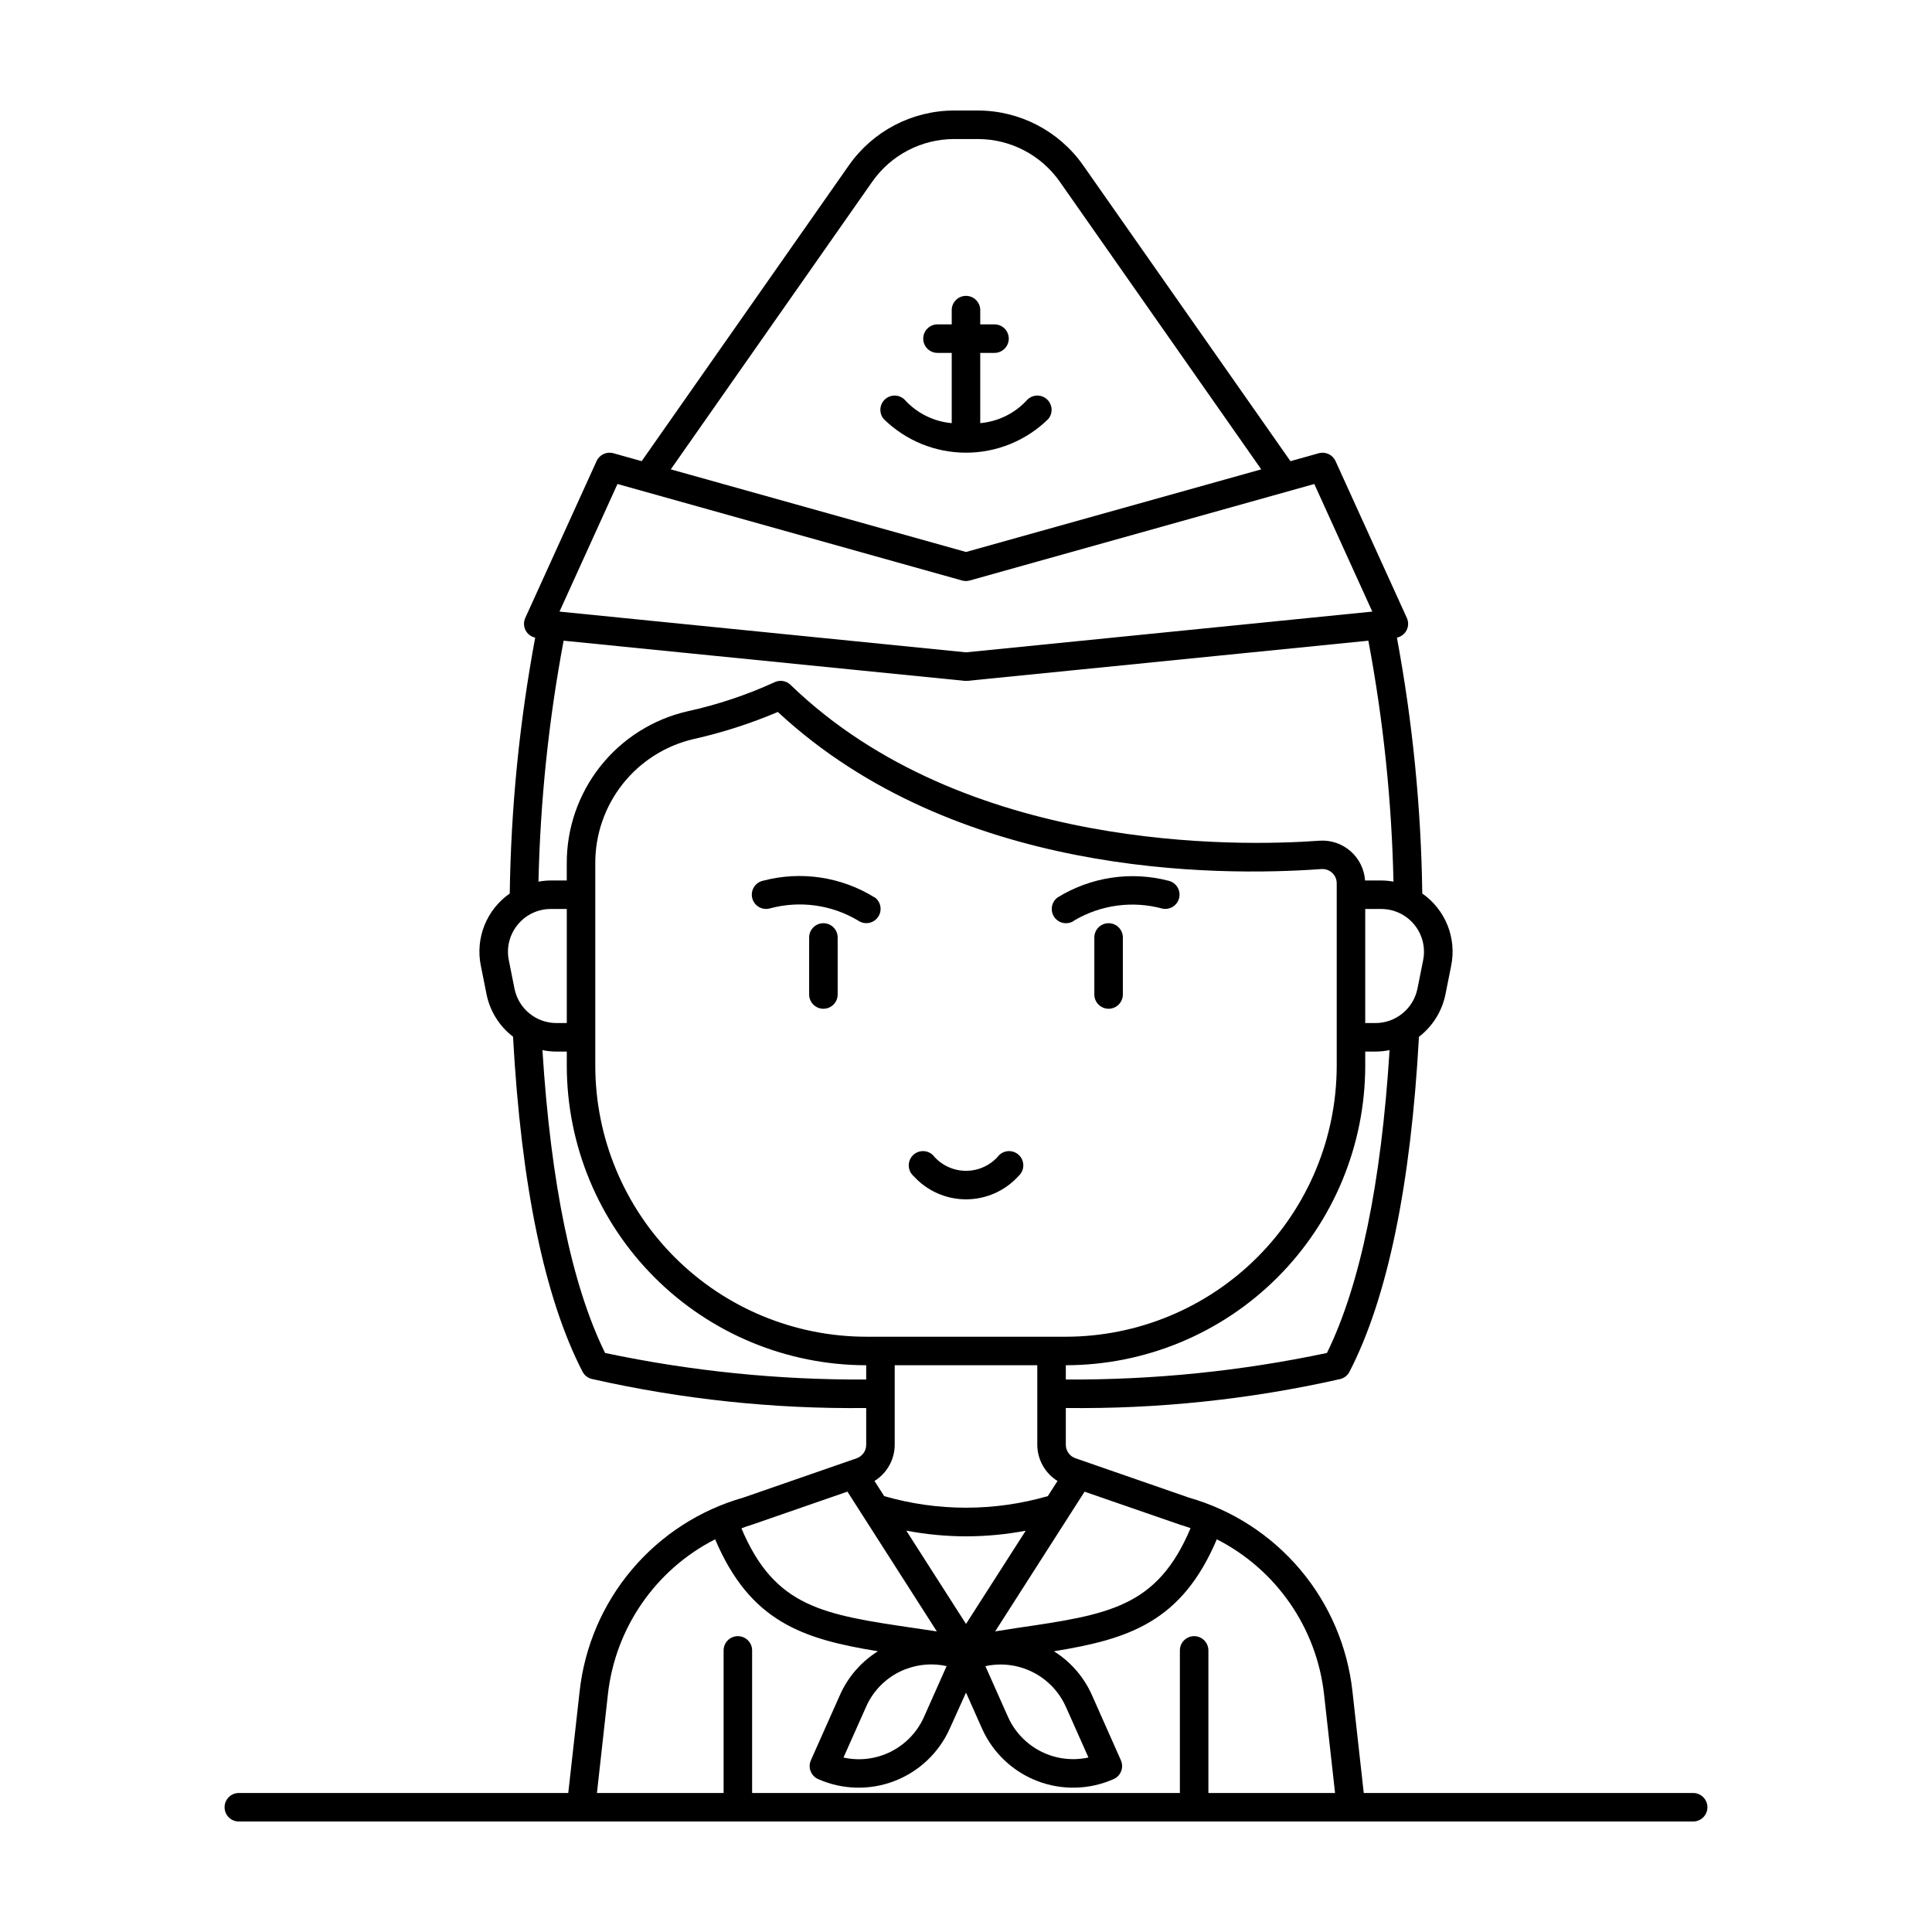 <?xml version="1.0" encoding="UTF-8"?>
<!-- Uploaded to: ICON Repo, www.iconrepo.com, Generator: ICON Repo Mixer Tools -->
<svg fill="#000000" width="800px" height="800px" version="1.1" viewBox="144 144 512 512" xmlns="http://www.w3.org/2000/svg">
 <g>
  <path d="m592.71 619.16h-87.305l-2.984-26.859c-1.297-11.914-6.113-23.172-13.84-32.332s-18.008-15.809-29.531-19.094l-30.078-10.438c-1.512-0.531-2.519-1.961-2.519-3.562v-9.738c24.473 0.293 48.895-2.285 72.77-7.684 1.023-0.266 1.891-0.949 2.387-1.887 10.078-19.523 16.266-49.422 18.426-88.797 3.621-2.777 6.117-6.773 7.023-11.246l1.512-7.559h-0.004c0.742-3.594 0.41-7.324-0.949-10.734-1.359-3.406-3.691-6.34-6.699-8.438-0.309-22.754-2.559-45.438-6.723-67.812 1.117-0.234 2.062-0.961 2.574-1.98 0.512-1.016 0.531-2.211 0.055-3.246l-18.895-41.562c-0.773-1.695-2.664-2.574-4.457-2.074l-7.488 2.098-54.965-78.441c-6.383-9.074-16.777-14.477-27.867-14.484h-6.297c-11.09 0.008-21.484 5.41-27.863 14.484l-54.945 78.438-7.488-2.098c-1.793-0.504-3.688 0.375-4.457 2.07l-18.895 41.562v0.004c-0.477 1.031-0.457 2.227 0.055 3.246 0.512 1.016 1.457 1.746 2.57 1.98-4.172 22.371-6.426 45.059-6.742 67.812-3.008 2.094-5.336 5.019-6.699 8.422-1.363 3.398-1.699 7.125-0.965 10.715l1.512 7.559h-0.004c0.902 4.477 3.398 8.473 7.023 11.246 2.16 39.379 8.352 69.273 18.426 88.797 0.496 0.938 1.363 1.621 2.387 1.891 23.875 5.41 48.305 8 72.781 7.719v9.75c0.004 1.602-1.008 3.031-2.516 3.566l-30.059 10.43v-0.004c-11.527 3.285-21.809 9.934-29.539 19.098-7.727 9.16-12.543 20.414-13.84 32.328l-3 26.855h-87.301c-2.09 0-3.781 1.691-3.781 3.777 0 2.086 1.691 3.777 3.781 3.777h385.41c2.086 0 3.777-1.691 3.777-3.777 0-2.086-1.691-3.777-3.777-3.777zm-135.85-71.051c0.902 0.258 1.777 0.566 2.656 0.867-8.867 20.988-21.613 22.887-45.973 26.449l-5.816 0.91 23.691-37.023 25.258 8.734zm-83.312-49.863c-19.031-0.023-37.281-7.594-50.738-21.051-13.461-13.461-21.031-31.707-21.055-50.742v-53.531c-0.055-7.668 2.504-15.125 7.258-21.145 4.758-6.016 11.422-10.227 18.898-11.941 7.609-1.715 15.047-4.109 22.223-7.156 46.922 43.594 116.18 43.66 144.04 41.629 1.055-0.074 2.09 0.289 2.867 1.008 0.773 0.711 1.207 1.715 1.203 2.766v48.371c-0.023 19.035-7.594 37.281-21.051 50.742-13.461 13.457-31.707 21.027-50.742 21.051zm7.559 28.629v-21.074h37.785v21.074c0.012 3.91 2.039 7.535 5.359 9.598l-2.57 4.019v-0.004c-14.164 4.09-29.199 4.09-43.363 0l-2.57-4.019v0.004c3.32-2.062 5.348-5.688 5.359-9.598zm18.895 24.27c5.309-0.004 10.605-0.504 15.824-1.492l-15.824 24.711-15.828-24.73c5.219 0.996 10.516 1.504 15.828 1.512zm-15.988 35.203h-0.004c3.457-1.336 7.234-1.617 10.852-0.812l-5.996 13.473c-1.77 3.977-4.863 7.223-8.75 9.184s-8.332 2.519-12.586 1.578l5.996-13.465c2.023-4.59 5.797-8.18 10.484-9.969zm42.438 9.945 5.996 13.465c-4.246 0.926-8.684 0.367-12.566-1.594-3.879-1.957-6.969-5.191-8.746-9.156l-5.996-13.457c4.246-0.93 8.684-0.367 12.562 1.59 3.879 1.957 6.969 5.188 8.75 9.152zm69.199-93.746c-22.75 4.816-45.949 7.172-69.199 7.035v-3.781c21.035-0.023 41.207-8.391 56.082-23.266s23.242-35.047 23.266-56.082v-3.777h2.723c1.254-0.004 2.5-0.133 3.727-0.387-2.215 35.324-7.789 62.305-16.598 80.258zm25.5-104.1-1.512 7.559h-0.004c-1.07 5.293-5.715 9.102-11.113 9.113h-2.723v-30.23h4.234c3.394 0 6.613 1.523 8.766 4.152 2.152 2.625 3.016 6.078 2.348 9.406zm-145.98-206.32c4.961-7.066 13.051-11.273 21.684-11.281h6.297c8.629 0.008 16.715 4.215 21.676 11.273l53.414 76.266-78.238 21.895-78.242-21.895zm-67.535 80.137 91.316 25.574h-0.004c0.668 0.188 1.371 0.188 2.035 0l91.316-25.574 15.371 33.816-107.67 10.797-107.73-10.797zm-14.266 41.527 106.25 10.641h0.758l106.25-10.641c3.961 21.066 6.188 42.422 6.656 63.852-1.074-0.199-2.164-0.301-3.254-0.309h-4.277c-0.203-3.012-1.602-5.812-3.879-7.793-2.277-1.977-5.246-2.965-8.258-2.742-21.25 1.543-94.125 3.148-140.12-41.305l0.004-0.004c-1.152-1.113-2.883-1.375-4.316-0.66-7.359 3.363-15.059 5.934-22.965 7.664-9.141 2.09-17.297 7.234-23.121 14.586-5.82 7.352-8.961 16.469-8.902 25.844v4.41h-4.238c-1.094 0.008-2.184 0.109-3.258 0.309 0.477-21.43 2.703-42.785 6.664-63.852zm-12.168 75.25c2.148-2.633 5.371-4.156 8.766-4.152h4.234v30.23h-2.723c-5.41 0.008-10.07-3.809-11.133-9.113l-1.512-7.559c-0.668-3.332 0.203-6.785 2.367-9.406zm23.148 113.51c-8.816-17.953-14.379-44.934-16.602-80.258h0.004c1.227 0.254 2.477 0.383 3.727 0.387h2.723v3.777c0.023 21.035 8.391 41.207 23.266 56.082s35.047 23.242 56.082 23.266v3.781c-23.25 0.133-46.453-2.227-69.203-7.035zm38.785 45.562 25.441-8.816 23.695 37.043-5.812-0.863c-24.367-3.582-37.117-5.473-45.973-26.449 0.871-0.348 1.746-0.656 2.652-0.914zm121.1 71.051v-37.785c0-2.09-1.691-3.781-3.777-3.781-2.09 0-3.781 1.691-3.781 3.781v37.785h-113.36v-37.785c0-2.09-1.691-3.781-3.777-3.781-2.09 0-3.781 1.691-3.781 3.781v37.785h-33.566l2.891-26.027c1.926-17.652 12.617-33.145 28.434-41.207 9.27 21.852 23.207 26.449 43.141 29.668-4.445 2.781-7.953 6.828-10.078 11.621l-7.684 17.262c-0.848 1.898-0.004 4.129 1.891 4.984 6.41 2.856 13.688 3.043 20.238 0.531 6.547-2.516 11.828-7.527 14.684-13.938l4.289-9.504 4.231 9.504c2.852 6.41 8.133 11.422 14.684 13.938 6.547 2.512 13.828 2.324 20.238-0.531 1.895-0.855 2.738-3.086 1.887-4.984l-7.664-17.262c-2.125-4.789-5.637-8.832-10.074-11.613 19.945-3.238 33.887-7.809 43.164-29.676 15.816 8.066 26.504 23.555 28.434 41.207l2.902 26.027z"/>
  <path d="m375.75 381.81c-8.82-5.461-19.492-7.055-29.523-4.41-0.996 0.211-1.863 0.816-2.406 1.676-0.543 0.863-0.719 1.906-0.48 2.894 0.234 0.992 0.859 1.844 1.734 2.367 0.871 0.523 1.918 0.672 2.902 0.414 7.91-2.156 16.352-1.004 23.398 3.184 1.699 1.219 4.066 0.828 5.281-0.875 1.219-1.699 0.828-4.066-0.875-5.281z"/>
  <path d="m428.63 387.97c7.043-4.184 15.484-5.336 23.395-3.184 2.008 0.426 3.988-0.824 4.461-2.82 0.477-1.996-0.727-4.008-2.711-4.531-10.027-2.637-20.699-1.043-29.516 4.41-1.656 1.223-2.027 3.547-0.836 5.227 1.195 1.68 3.512 2.094 5.211 0.93z"/>
  <path d="m362.21 388.66c-2.086 0-3.777 1.691-3.777 3.777v15.113c0 2.086 1.691 3.781 3.777 3.781 2.09 0 3.781-1.695 3.781-3.781v-15.113c0-2.086-1.691-3.777-3.781-3.777z"/>
  <path d="m437.79 388.66c-2.086 0-3.781 1.691-3.781 3.777v15.113c0 2.086 1.695 3.781 3.781 3.781 2.086 0 3.777-1.695 3.777-3.781v-15.113c0-2.086-1.691-3.777-3.777-3.777z"/>
  <path d="m408.79 450.11c-2.156 2.641-5.379 4.168-8.785 4.168-3.402 0-6.629-1.527-8.781-4.168-0.734-0.703-1.719-1.086-2.738-1.051-1.016 0.031-1.977 0.469-2.664 1.219s-1.047 1.746-0.988 2.766c0.055 1.016 0.52 1.965 1.285 2.637 3.551 3.922 8.598 6.156 13.887 6.156 5.293 0 10.34-2.234 13.891-6.156 0.766-0.672 1.23-1.621 1.285-2.637 0.059-1.02-0.301-2.016-0.988-2.766s-1.648-1.188-2.668-1.219c-1.016-0.035-2.004 0.348-2.734 1.051z"/>
  <path d="m421.79 255.05c0.652-0.766 0.969-1.766 0.883-2.769-0.09-1-0.574-1.93-1.348-2.574s-1.773-0.953-2.773-0.859c-1.004 0.098-1.93 0.59-2.566 1.367-3.207 3.406-7.551 5.512-12.211 5.922v-18.617h3.777c2.086 0 3.781-1.691 3.781-3.777 0-2.086-1.695-3.781-3.781-3.781h-3.777v-3.777c0-2.086-1.691-3.777-3.777-3.777-2.09 0-3.781 1.691-3.781 3.777v3.777h-3.777c-2.086 0-3.777 1.695-3.777 3.781 0 2.086 1.691 3.777 3.777 3.777h3.777v18.617c-4.656-0.41-9.004-2.516-12.211-5.922-0.637-0.777-1.562-1.27-2.562-1.367-1.004-0.094-2.004 0.215-2.777 0.859-0.773 0.645-1.258 1.574-1.348 2.574-0.086 1.004 0.23 2.004 0.883 2.769 5.816 5.715 13.641 8.918 21.797 8.918 8.152 0 15.98-3.203 21.793-8.918z"/>
 </g>
</svg>